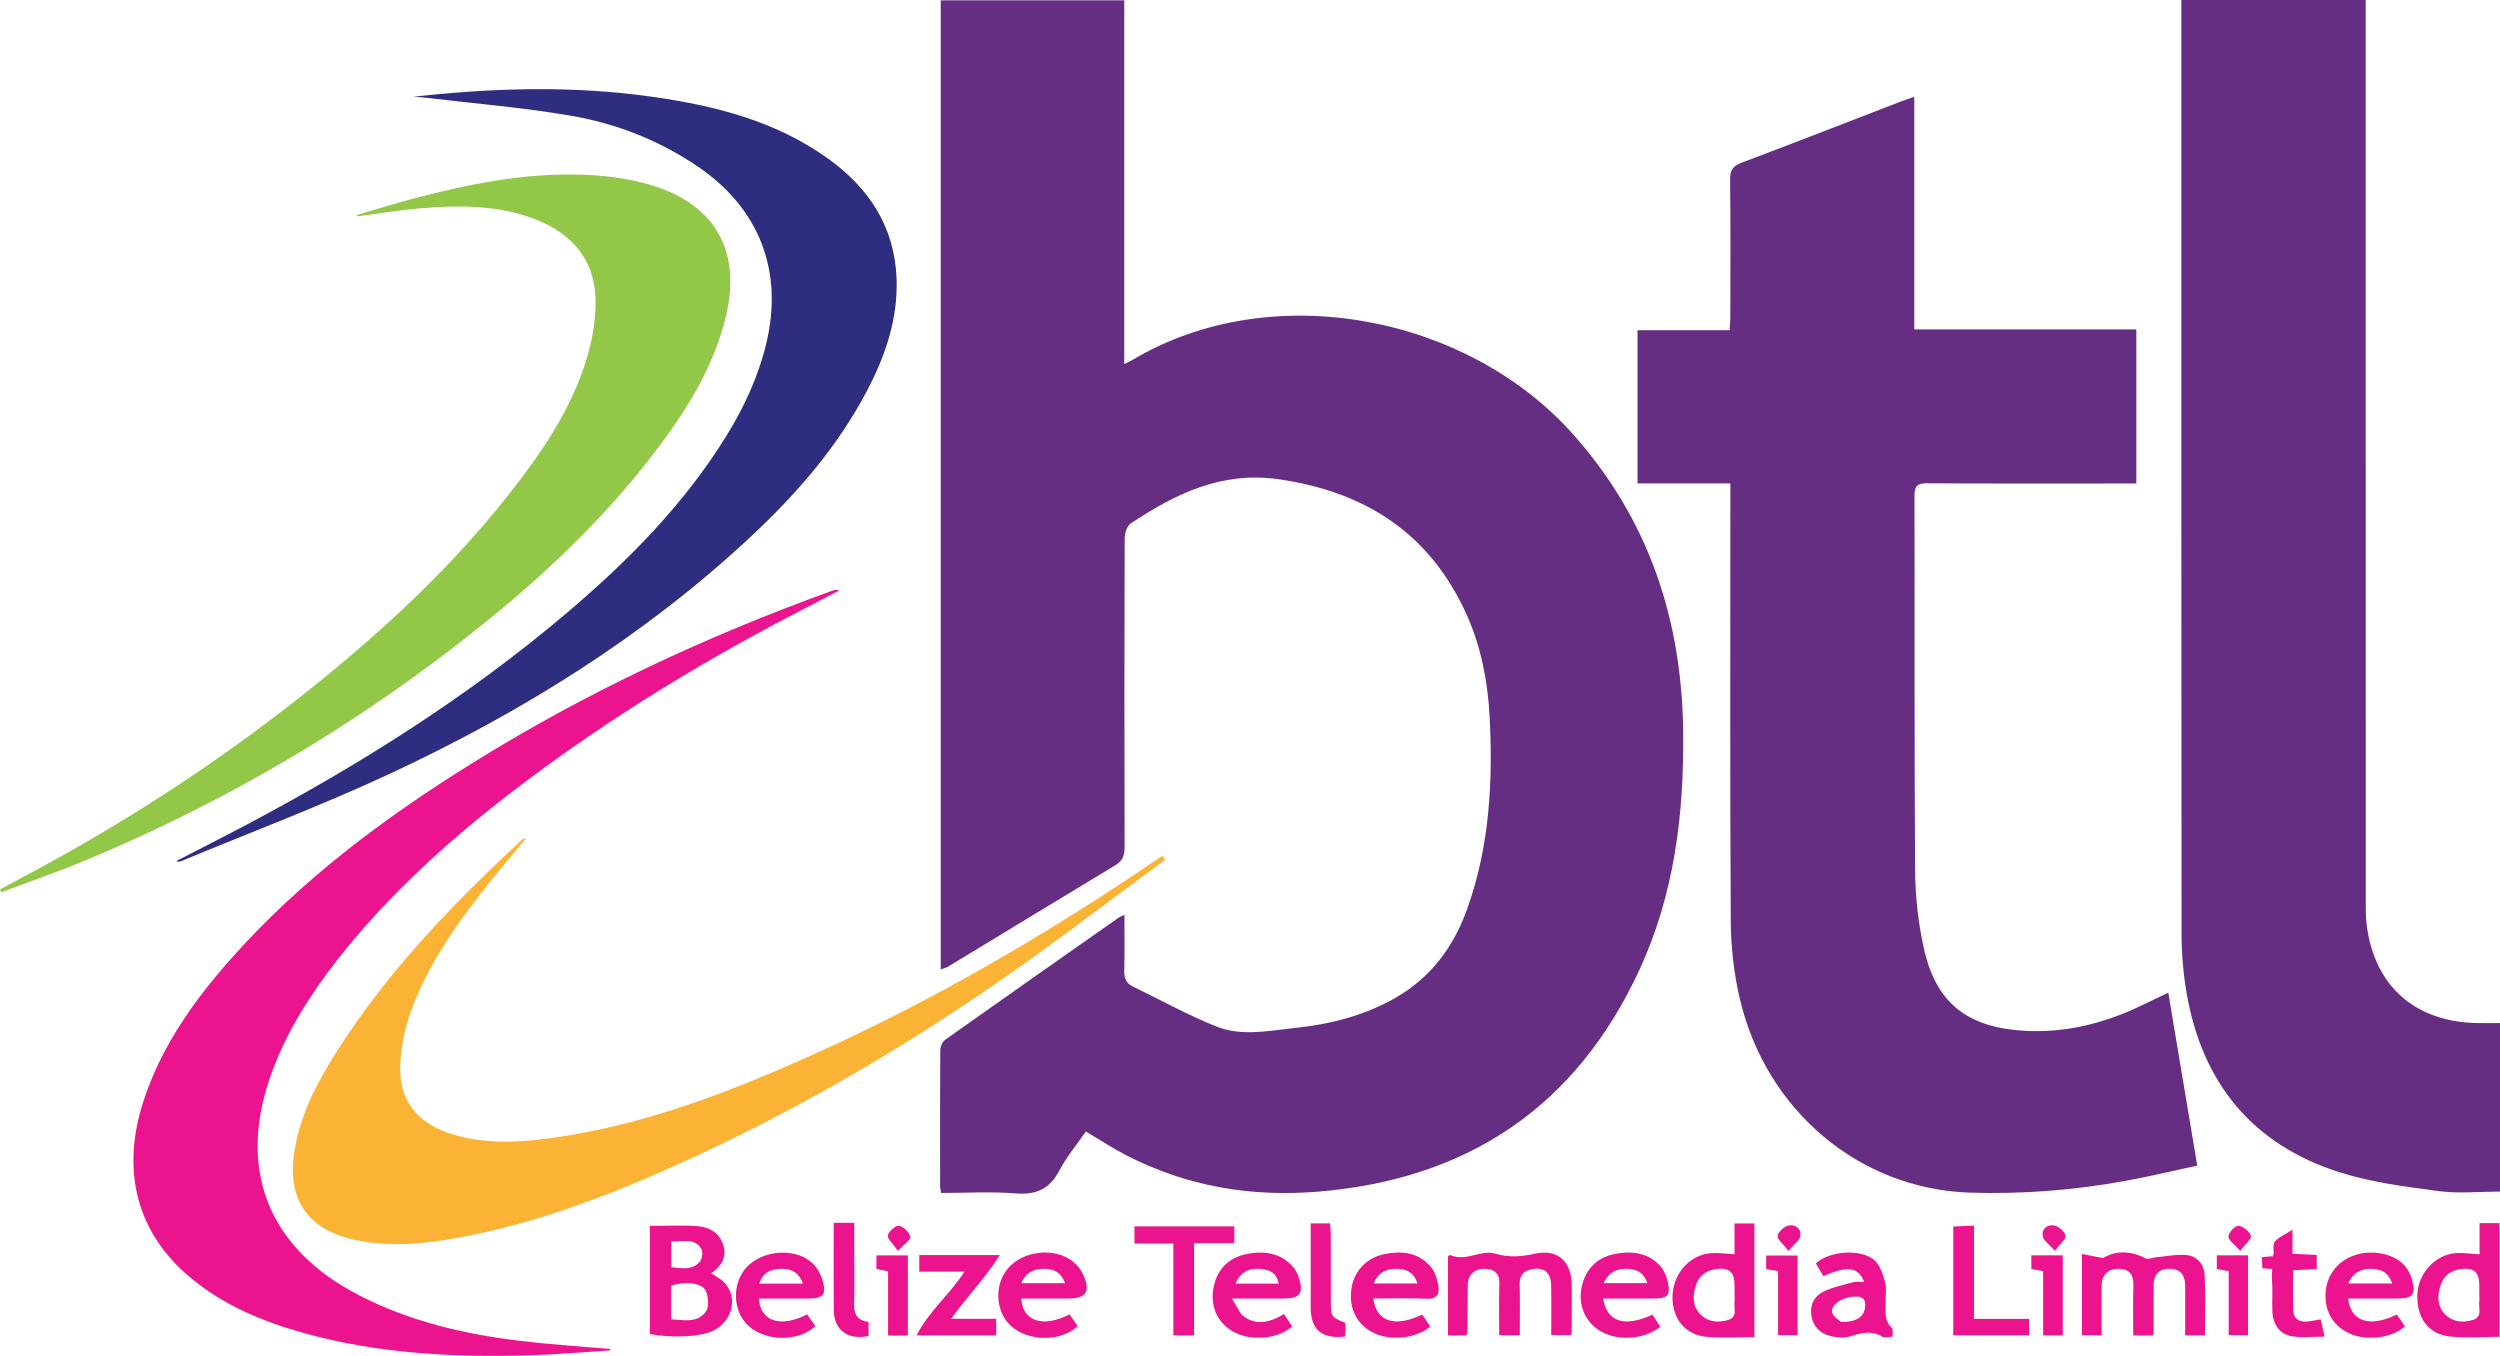 <?xml version="1.0" encoding="utf-8"?>
<!-- Generator: Adobe Illustrator 16.0.0, SVG Export Plug-In . SVG Version: 6.00 Build 0)  -->
<!DOCTYPE svg PUBLIC "-//W3C//DTD SVG 1.1//EN" "http://www.w3.org/Graphics/SVG/1.1/DTD/svg11.dtd">
<svg version="1.1" id="Layer_1" xmlns="http://www.w3.org/2000/svg" xmlns:xlink="http://www.w3.org/1999/xlink" x="0px" y="0px"
	 width="442.738px" height="240.115px" viewBox="13.839 86.996 442.738 240.115"
	 enable-background="new 13.839 86.996 442.738 240.115" xml:space="preserve">
<path fill-rule="evenodd" clip-rule="evenodd" fill="#662E83" d="M212.969,249.015c0,3.412,0.062,6.592-0.029,9.767
	c-0.037,1.329,0.263,2.308,1.5,2.907c4.944,2.398,9.77,5.094,14.863,7.115c4.459,1.771,9.264,0.719,13.892,0.236
	c6.216-0.648,12.215-2.168,17.717-5.301c6.312-3.595,10.347-9.049,12.754-15.761c3.982-11.106,4.594-22.633,3.963-34.276
	c-0.335-6.172-1.517-12.205-4.063-17.866c-6.442-14.313-17.803-21.696-33.141-23.95c-10.166-1.495-18.394,2.521-26.356,7.821
	c-0.661,0.44-1.051,1.747-1.053,2.653c-0.062,18.213-0.064,36.426-0.011,54.639c0.004,1.482-0.344,2.445-1.648,3.23
	c-9.895,5.961-19.757,11.977-29.637,17.965c-0.334,0.203-0.742,0.285-1.284,0.486c0-57.293,0-114.391,0-171.629
	c10.804,0,21.514,0,32.5,0c0,21.394,0,42.754,0,64.42c0.698-0.348,1.066-0.502,1.405-0.704c24.668-14.729,59.357-7.891,78.07,13.123
	c13.437,15.09,19.286,32.855,19.513,52.747c0.165,14.514-1.579,28.748-7.726,42.061c-11.181,24.221-30.333,37.109-56.827,39.326
	c-11.97,1-23.37-0.916-34.081-6.44c-2.35-1.212-4.57-2.671-7.149-4.193c-1.532,2.211-3.379,4.407-4.691,6.89
	c-1.716,3.25-4.059,4.357-7.706,4.063c-4.354-0.351-8.759-0.082-13.232-0.082c-0.086-0.523-0.185-0.848-0.185-1.172
	c-0.01-8.025-0.028-16.051,0.027-24.074c0.003-0.64,0.366-1.523,0.86-1.875c10.23-7.259,20.502-14.457,30.77-21.662
	C212.189,249.332,212.447,249.257,212.969,249.015z"/>
<path fill-rule="evenodd" clip-rule="evenodd" fill="#662E83" d="M320.277,172.605c-5.634,0-10.98,0-16.444,0
	c0-9.112,0-18.007,0-27.134c5.429,0,10.767,0,16.319,0c0.048-0.951,0.118-1.686,0.119-2.42c0.007-8.095,0.063-16.191-0.041-24.286
	c-0.021-1.714,0.564-2.4,2.106-2.982c9.465-3.563,18.886-7.244,28.324-10.881c0.641-0.247,1.295-0.454,2.188-0.765
	c0,13.755,0,27.323,0,41.196c13.2,0,26.194,0,39.324,0c0,9.203,0,18.099,0,27.288c-0.865,0-1.678,0-2.491,0
	c-11.515,0-23.029,0.033-34.545-0.035c-1.705-0.01-2.254,0.431-2.249,2.205c0.058,22.123-0.044,44.247,0.107,66.368
	c0.032,4.57,0.549,9.222,1.526,13.686c2.134,9.734,7.663,14.08,17.672,14.691c7.299,0.443,14.122-1.255,20.659-4.357
	c1.562-0.74,3.118-1.494,4.98-2.387c1.715,10.234,3.388,20.236,5.128,30.625c-4.272,0.917-8.386,1.908-12.539,2.673
	c-9.157,1.683-18.42,2.416-27.715,2.118c-19.563-0.624-36.124-14.544-40.752-34.33c-1.039-4.445-1.578-9.105-1.606-13.672
	c-0.151-24.844-0.071-49.69-0.071-74.534C320.277,174.774,320.277,173.876,320.277,172.605z"/>
<path fill-rule="evenodd" clip-rule="evenodd" fill="#662E83" d="M400.143,86.996c10.981,0,21.641,0,32.653,0
	c0,0.917,0,1.79,0,2.662c0,52.332-0.002,104.663,0.007,156.994c0,1.393-0.009,2.801,0.169,4.178
	c1.369,10.724,8.446,17.055,19.334,17.339c1.378,0.036,2.759,0.005,4.271,0.005c0,10.08,0,19.949,0,29.844
	c-3.672,0-7.33,0.383-10.874-0.086c-5.854-0.772-11.812-1.525-17.411-3.291c-15.566-4.908-24.507-15.879-27.233-31.885
	c-0.595-3.488-0.875-7.074-0.879-10.616c-0.053-54.145-0.037-108.29-0.037-162.436C400.143,88.88,400.143,88.055,400.143,86.996z"/>
<path fill-rule="evenodd" clip-rule="evenodd" fill="#2F2D80" d="M87.042,104.13c14.17-1.583,28.297-1.996,42.39,0.014
	c11.064,1.578,21.8,4.285,31.068,10.952c7.222,5.194,11.761,12.052,12.115,21.184c0.272,7.022-1.89,13.475-5.078,19.616
	c-5.242,10.1-12.598,18.559-20.852,26.253c-18.857,17.58-40.509,31.012-63.755,41.852c-12.113,5.65-24.663,10.367-37.018,15.501
	c-0.242,0.101-0.503,0.155-0.865-0.013c3.966-2.045,7.948-4.057,11.895-6.141c20.407-10.779,39.871-23.008,57.491-37.988
	c10.718-9.111,20.562-19.068,28.021-31.129c3.134-5.063,5.623-10.419,7.05-16.242c3.15-12.88-1.125-24.063-12.122-31.521
	c-6.806-4.615-14.365-7.584-22.379-8.967c-8.492-1.465-17.117-2.164-25.687-3.19C88.562,104.221,87.8,104.189,87.042,104.13z"/>
<path fill-rule="evenodd" clip-rule="evenodd" fill="#EB148E" d="M121.909,326.148c-4.925,0.303-9.848,0.749-14.776,0.881
	c-13.294,0.356-26.499-0.36-39.403-3.939c-7.319-2.029-14.267-4.902-20.163-9.824c-9.479-7.91-12.344-18.843-8.34-31.207
	c3.161-9.764,8.972-17.91,15.685-25.459c12.255-13.779,26.878-24.685,42.441-34.381c20.138-12.547,41.515-22.542,63.819-30.59
	c0.38-0.137,0.773-0.238,1.295-0.066c-1.537,0.804-3.067,1.621-4.612,2.409c-18.366,9.366-35.944,20.007-52.361,32.505
	c-11.798,8.982-22.788,18.84-31.962,30.559c-4.656,5.949-8.698,12.29-11.387,19.418c-6.521,17.279-1.052,31.551,15.364,39.974
	c8.875,4.555,18.417,6.812,28.231,8.003c5.362,0.651,10.764,0.986,16.146,1.463C121.894,325.978,121.902,326.063,121.909,326.148z"
	/>
<path fill-rule="evenodd" clip-rule="evenodd" fill="#92C748" d="M77.057,125.052c3.587-1.036,7.151-2.157,10.766-3.092
	c10.225-2.65,20.566-4.622,31.191-3.92c3.518,0.232,7.104,0.791,10.459,1.839c11.219,3.508,15.685,11.79,12.892,23.245
	c-2.004,8.224-6.207,15.347-11.154,22.064c-11.356,15.423-25.55,27.927-40.816,39.29c-18.995,14.141-39.461,25.725-61.312,34.84
	c-4.935,2.059-10.004,3.799-15.012,5.688c-0.076-0.164-0.154-0.328-0.231-0.49c2.366-1.275,4.737-2.546,7.102-3.826
	c17.524-9.492,34.048-20.488,49.532-33.039c12.328-9.994,23.838-20.824,33.664-33.336c5.666-7.213,10.83-14.781,13.555-23.638
	c1.05-3.41,1.701-7.116,1.615-10.666c-0.168-7.009-4.148-11.632-10.588-14.146c-6.681-2.608-13.656-2.548-20.64-1.96
	c-3.661,0.309-7.298,0.931-10.943,1.412C77.109,125.229,77.082,125.141,77.057,125.052z"/>
<path fill-rule="evenodd" clip-rule="evenodd" fill="#FBB335" d="M220.196,239.25c-9.548,7.02-18.95,14.246-28.673,21.014
	c-18.07,12.574-37.048,23.621-57.127,32.707c-12.542,5.674-25.354,10.605-38.956,13.137c-6.472,1.205-12.994,1.881-19.51,0.284
	c-7.625-1.868-11.112-7.071-10.038-14.902c0.922-6.728,3.991-12.608,7.549-18.224c9.035-14.26,20.66-26.282,32.984-37.676
	c0.071-0.066,0.223-0.045,0.568-0.103c-2.189,2.632-4.306,5.088-6.326,7.62c-5.805,7.276-11.23,14.822-14.303,23.712
	c-0.984,2.852-1.524,5.966-1.643,8.983c-0.229,5.861,2.841,9.888,8.441,11.807c5.907,2.025,11.968,1.789,18.009,0.975
	c16.919-2.283,32.622-8.449,48.022-15.446c20.37-9.257,39.633-20.495,58.162-33.011c0.786-0.529,1.578-1.046,2.369-1.569
	C219.881,238.789,220.038,239.018,220.196,239.25z"/>
<g>
	<path fill-rule="evenodd" clip-rule="evenodd" fill="#EB148E" d="M139.774,312.486c1.755-1.244,2.803-2.722,2.185-4.863
		c-0.649-2.254-2.427-3.301-4.524-3.472c-2.752-0.226-5.537-0.056-8.508-0.056c0,6.549,0,12.861,0,19.146
		c3.865,0.746,8.832,0.504,11.045-0.506c3.866-1.764,4.744-6.584,1.634-9.049C141.07,313.264,140.463,312.933,139.774,312.486z
		 M132.72,306.83c1.987,0.109,4.037-0.677,5.282,1.271c0.339,0.528,0.229,1.767-0.179,2.272c-1.307,1.621-3.187,1.234-5.104,1.046
		C132.72,309.927,132.72,308.514,132.72,306.83z M138.871,319.233c-1.473,2.124-3.882,1.538-6.179,1.401c0-2.105,0-4.029,0-5.951
		c2.403-0.813,5.488-0.535,6.128,0.902C139.287,316.64,139.45,318.397,138.871,319.233z"/>
	<path fill-rule="evenodd" clip-rule="evenodd" fill="#EB148E" d="M401.166,309.275c-1.854-0.205-3.779,0.23-5.672,0.401
		c-0.564,0.052-1.26,0.407-1.665,0.19c-2.78-1.478-5.466-1.363-7.545-0.07c-1.558-0.303-2.592-0.505-3.743-0.73
		c0,5.053,0,9.686,0,14.383c1.197,0,2.261,0,3.482,0c0-2.998-0.01-5.846,0.004-8.693c0.01-1.996,1.131-3.105,3.053-3.059
		c1.957,0.049,2.635,1.098,2.573,2.987c-0.096,2.899-0.025,5.806-0.025,8.81c1.281,0,2.293,0,3.61,0
		c0-3.128-0.016-6.046,0.005-8.964c0.014-1.921,1.091-2.922,2.989-2.836c1.984,0.091,2.592,1.348,2.597,3.095
		c0.005,2.894,0.001,5.787,0.001,8.691c1.365,0,2.379,0,3.497,0c0-3.653,0.121-7.191-0.052-10.715
		C404.188,310.967,402.955,309.474,401.166,309.275z"/>
	<path fill-rule="evenodd" clip-rule="evenodd" fill="#EB148E" d="M285.68,309.018c-2.464,0.538-4.601,0.72-7.063-0.015
		c-2.558-0.763-5.232,1.539-7.957,0.246c-0.062-0.029-0.216,0.134-0.402,0.258c0,4.589,0,9.223,0,13.975c1.141,0,2.156,0,3.264,0
		c0.105-0.295,0.19-0.422,0.192-0.549c0.021-2.786,0.021-5.574,0.056-8.36c0.021-1.821,1.185-2.918,3.03-2.874
		c1.78,0.043,2.627,0.871,2.567,2.756c-0.096,2.973-0.025,5.949-0.025,9.002c1.336,0,2.4,0,3.643,0c0-3.129,0.053-6.114-0.021-9.098
		c-0.041-1.704,0.898-2.395,2.355-2.625c2.005-0.318,3.164,0.652,3.217,2.807c0.071,2.965,0.017,5.932,0.017,8.881
		c1.409,0,2.471,0,3.516,0c0.055-0.387,0.108-0.592,0.11-0.798c0.011-2.649,0.034-5.298,0.012-7.945
		C292.156,310.441,289.775,308.123,285.68,309.018z"/>
	<path fill-rule="evenodd" clip-rule="evenodd" fill="#EB148E" d="M321.015,309.113c-1.552-0.082-2.876-0.291-4.175-0.19
		c-3.808,0.296-6.772,3.714-6.811,7.7c-0.037,3.958,2.283,6.816,6.129,7.127c2.77,0.223,5.57,0.043,8.372,0.043
		c0-7.039,0-13.606,0-20.127c-1.249,0-2.319,0-3.516,0C321.015,305.572,321.015,307.299,321.015,309.113z M321.02,316.464
		c0,0.348,0.043,0.701-0.008,1.039c-0.18,1.184,0.676,2.766-1.248,3.292c-1.801,0.492-3.519,0.294-4.827-1.067
		c-1.39-1.449-1.355-3.303-0.774-5.089c0.533-1.646,1.75-2.63,3.492-2.888c2.376-0.355,3.352,0.473,3.364,2.839
		C321.021,315.214,321.02,315.84,321.02,316.464z"/>
	<path fill-rule="evenodd" clip-rule="evenodd" fill="#EB148E" d="M452.955,303.611c0,1.895,0,3.682,0,5.521
		c-1.582-0.097-2.83-0.297-4.066-0.225c-3.748,0.217-6.798,3.498-6.949,7.35c-0.16,4.075,1.949,7.027,5.752,7.42
		c2.888,0.299,5.832,0.06,8.795,0.06c0-6.968,0-13.484,0-20.126C455.292,303.611,454.224,303.611,452.955,303.611z M451.67,320.783
		c-1.796,0.51-3.514,0.317-4.832-1.037c-1.402-1.44-1.395-3.295-0.808-5.084c0.563-1.723,1.838-2.732,3.686-2.936
		c2.281-0.25,3.181,0.549,3.196,2.836c0.003,0.625,0,1.25,0,1.873c0,0.348,0.044,0.701-0.007,1.041
		C452.725,318.662,453.58,320.242,451.67,320.783z"/>
	<path fill-rule="evenodd" clip-rule="evenodd" fill="#EB148E" d="M242.957,311.515c-2.233-2.674-5.241-3.064-8.374-2.43
		c-2.943,0.596-4.987,2.438-5.728,5.446c-0.842,3.424,0.375,6.47,3.159,8.161c3.083,1.874,7.904,1.563,10.668-0.773
		c-0.439-0.668-0.891-1.35-1.456-2.207c-2.401,1.432-4.76,2.068-7.03,0.488c-0.86-0.598-1.274-1.836-2.193-3.242
		c3.585,0,6.366,0,9.145-0.002c2.938,0,3.612-0.934,2.679-3.789C243.636,312.583,243.35,311.984,242.957,311.515z M232.646,314.31
		c0.883-2.133,2.438-2.727,4.353-2.6c1.59,0.104,2.933,0.633,3.288,2.6C237.736,314.31,235.302,314.31,232.646,314.31z"/>
	<path fill-rule="evenodd" clip-rule="evenodd" fill="#EB148E" d="M307.92,311.281c-2.167-2.471-5.088-2.797-8.069-2.219
		c-2.857,0.554-4.894,2.285-5.739,5.184c-0.964,3.305,0.139,6.492,2.839,8.291c3.023,2.012,7.901,1.801,10.926-0.575
		c-0.469-0.718-0.944-1.446-1.404-2.153c-4.896,2.293-8.058,1.332-8.732-2.85c3.086,0,6.005,0.002,8.922-0.002
		c2.588-0.002,3.07-0.528,2.503-3.084C308.96,312.956,308.533,311.978,307.92,311.281z M297.828,314.228
		c0.917-1.945,2.331-2.58,4.122-2.534c1.63,0.042,2.981,0.562,3.613,2.534C302.998,314.228,300.564,314.228,297.828,314.228z"/>
	<path fill-rule="evenodd" clip-rule="evenodd" fill="#EB148E" d="M439.899,311.374c-1.745-2.243-5.626-3.146-8.847-2.155
		c-3.067,0.946-5.11,3.443-5.347,6.536c-0.249,3.269,1.128,5.82,3.914,7.247c2.997,1.537,7.644,1.069,10.122-1.111
		c-0.48-0.699-0.971-1.414-1.441-2.1c-4.8,2.345-8.156,1.289-8.618-2.832c2.924,0,5.824,0.002,8.724-0.002
		c2.742-0.001,3.305-0.688,2.585-3.359C440.782,312.81,440.398,312.014,439.899,311.374z M429.7,314.286
		c0.916-2.076,2.412-2.644,4.263-2.587c1.649,0.051,2.902,0.688,3.509,2.587C434.834,314.286,432.404,314.286,429.7,314.286z"/>
	<path fill-rule="evenodd" clip-rule="evenodd" fill="#EB148E" d="M348.865,322.152c-1.447-1.353-1.039-3.075-1.089-4.707
		c-0.034-1.115,0.204-2.292-0.08-3.332c-0.37-1.354-0.844-2.901-1.794-3.83c-2.246-2.189-8.002-1.832-10.493,0.442
		c0.441,0.745,0.893,1.508,1.334,2.255c4.333-1.865,6.184-1.631,7.237,1.047c-0.677,0-1.309-0.129-1.864,0.024
		c-1.853,0.508-3.788,0.896-5.48,1.751c-1.572,0.792-2.317,2.404-1.998,4.258c0.329,1.922,1.586,3.129,3.411,3.547
		c1.117,0.257,2.432,0.389,3.482,0.047c1.928-0.629,3.696-1.094,5.598,0.035c0.441,0.262,1.169,0.037,1.881,0.037
		C348.964,323.064,349.119,322.39,348.865,322.152z M339.884,321.12c-0.293-0.291-1.363-0.872-1.573-1.676
		c-0.366-1.403,1.875-2.798,4.14-2.837c1.177-0.02,1.762,0.343,1.698,1.664C344.062,320.062,342.835,321.14,339.884,321.12z"/>
	<path fill-rule="evenodd" clip-rule="evenodd" fill="#EB148E" d="M267.301,311.431c-2.285-2.728-5.395-3-8.604-2.262
		c-3.061,0.705-5.159,3.172-5.538,6.121c-0.431,3.374,0.848,6.047,3.628,7.588c2.995,1.66,7.685,1.271,10.354-0.961
		c-0.479-0.707-0.968-1.428-1.441-2.124c-4.815,2.331-8.112,1.314-8.652-2.837c3.214,0,6.28-0.114,9.334,0.041
		c2.052,0.105,2.471-0.925,2.144-2.525C268.31,313.411,267.973,312.232,267.301,311.431z M257.084,314.287
		c0.922-2.066,2.416-2.662,4.284-2.59c1.649,0.064,2.915,0.693,3.493,2.59C262.224,314.287,259.78,314.287,257.084,314.287z"/>
	<path fill-rule="evenodd" clip-rule="evenodd" fill="#EB148E" d="M157.64,310.623c-3.02-2.725-8.813-2.247-11.601,0.816
		c-2.592,2.848-2.477,7.656,0.244,10.26c3.006,2.875,8.936,3.002,11.951,0.143c-0.485-0.688-0.981-1.395-1.459-2.072
		c-4.692,2.41-8.273,1.258-8.548-2.811c2.919,0,5.825,0.002,8.732-0.002c2.723-0.001,3.315-0.697,2.494-3.383
		C159.125,312.498,158.47,311.371,157.64,310.623z M148.308,314.316c0.652-2.069,2.138-2.594,3.898-2.619
		c1.724-0.027,3.087,0.572,3.816,2.619C153.286,314.316,150.875,314.316,148.308,314.316z"/>
	<path fill-rule="evenodd" clip-rule="evenodd" fill="#EB148E" d="M203.779,310.357c-3.26-2.515-8.744-1.868-11.419,1.24
		c-2.45,2.846-2.271,7.559,0.387,10.102c3.002,2.873,8.881,3.004,11.954,0.155c-0.487-0.694-0.983-1.401-1.458-2.081
		c-4.72,2.396-8.272,1.256-8.547-2.814c2.775,0,5.541,0,8.307,0c3.186-0.002,4.004-1.195,2.687-4.188
		C205.287,311.857,204.573,310.968,203.779,310.357z M194.705,314.243c0.854-2.043,2.348-2.565,4.119-2.546
		c1.651,0.016,2.95,0.623,3.626,2.546C199.833,314.243,197.392,314.243,194.705,314.243z"/>
	<path fill-rule="evenodd" clip-rule="evenodd" fill="#EB148E" d="M232.429,304.19c-5.96,0-11.777,0-17.681,0
		c0,0.994,0,1.864,0,3.028c2.286,0,4.469,0,6.885,0c0,5.609,0,10.931,0,16.256c1.331,0,2.413,0,3.669,0c0-5.398,0-10.674,0-16.342
		c2.576,0,4.835,0,7.127,0C232.429,306.011,232.429,305.15,232.429,304.19z"/>
	<path fill-rule="evenodd" clip-rule="evenodd" fill="#EB148E" d="M190.899,309.261c-5.162,0-9.603,0-14.26,0
		c0,0.982,0,1.781,0,2.934c2.675,0,5.246,0,8.016,0c-2.657,4.094-6.3,6.975-8.491,11.285c5.049,0,9.558,0,14.094,0
		c0-0.977,0-1.822,0-2.936c-2.688,0-5.204,0-7.968,0C185.076,316.625,188.261,313.447,190.899,309.261z"/>
	<path fill-rule="evenodd" clip-rule="evenodd" fill="#EB148E" d="M363.423,304.043c-1.453,0.065-2.581,0.116-3.67,0.166
		c0,6.575,0,12.879,0,19.259c4.551,0,8.963,0,13.429,0c0-0.997,0-1.854,0-2.91c-3.243,0-6.344,0-9.759,0
		C363.423,314.99,363.423,309.617,363.423,304.043z"/>
	<path fill-rule="evenodd" clip-rule="evenodd" fill="#EB148E" d="M422.323,321.042c-1.288,0.08-2.283-0.5-2.346-1.832
		c-0.114-2.403-0.032-4.816-0.032-7.269c1.528-0.075,2.819-0.14,4.176-0.206c0-0.906,0-1.638,0-2.498
		c-1.421-0.067-2.719-0.129-4.299-0.203c0-1.369,0-2.468,0-4.273c-1.471,0.992-2.176,1.131-3.041,2.014
		c-0.643,0.656-0.033,1.838-0.448,2.715c-0.208-0.066-1.738,0.176-1.948,0.109c0.038,0.674,0.077,1.348,0.114,2.022
		c0.233-0.069,1.493,0.157,1.725,0.086c0.009,0.845-0.091,1.185-0.029,1.956c0.15,1.871-0.003,3.764,0.072,5.645
		c0.088,2.269,1.349,4.004,3.51,4.342c1.78,0.277,3.64,0.057,5.727,0.057c-0.312-1.412-0.499-2.253-0.68-3.068
		C423.826,320.806,423.08,320.996,422.323,321.042z"/>
	<path fill-rule="evenodd" clip-rule="evenodd" fill="#EB148E" d="M165.096,317.72c0.101-3.201,0.027-6.408,0.027-9.613
		c0-1.498,0-2.995,0-4.553c-1.329,0-2.293,0-3.641,0c0,5.252-0.024,10.32,0.006,15.387c0.021,3.594,2.486,5.445,6.17,4.641
		c0-0.801,0-1.617,0-2.493C165.539,320.871,165.036,319.598,165.096,317.72z"/>
	<path fill-rule="evenodd" clip-rule="evenodd" fill="#EB148E" d="M249.522,317.267c-0.003-3.832,0.005-7.662-0.007-11.494
		c-0.004-0.729-0.084-1.459-0.123-2.124c-1.274,0-2.277,0-3.435,0c0,5.099-0.009,10.036,0.002,14.974
		c0.008,3.883,2.011,5.563,6.136,5.051c0-0.788,0-1.594,0-2.398C249.525,320.203,249.524,320.203,249.522,317.267z"/>
	<path fill-rule="evenodd" clip-rule="evenodd" fill="#EB148E" d="M169.049,311.716c0.702,0.148,1.286,0.271,2.062,0.434
		c0,3.801,0,7.523,0,11.347c1.23,0,2.249,0,3.505,0c0-4.806,0-9.433,0-14.177c-1.934,0-3.75,0-5.566,0
		C169.049,310.242,169.049,310.978,169.049,311.716z"/>
	<path fill-rule="evenodd" clip-rule="evenodd" fill="#EB148E" d="M406.428,311.726c0.721,0.139,1.309,0.25,2.102,0.402
		c0,3.811,0,7.543,0,11.309c1.291,0,2.351,0,3.43,0c0-4.806,0-9.443,0-14.131c-1.921,0-3.689,0-5.531,0
		C406.428,310.152,406.428,310.833,406.428,311.726z"/>
	<path fill-rule="evenodd" clip-rule="evenodd" fill="#EB148E" d="M326.619,311.755c0.682,0.11,1.217,0.197,2.104,0.34
		c0,3.908,0,7.639,0,11.34c1.297,0,2.369,0,3.451,0c0-4.803,0-9.437,0-14.091c-1.963,0-3.786,0-5.555,0
		C326.619,310.287,326.619,311.021,326.619,311.755z"/>
	<path fill-rule="evenodd" clip-rule="evenodd" fill="#EB148E" d="M373.58,311.73c0.687,0.125,1.281,0.236,2.087,0.385
		c0,3.77,0,7.5,0,11.361c1.401,0,2.413,0,3.478,0c0-4.813,0-9.498,0-14.172c-1.937,0-3.709,0-5.564,0
		C373.58,310.203,373.58,310.937,373.58,311.73z"/>
	<path fill-rule="evenodd" clip-rule="evenodd" fill="#EB148E" d="M330.589,304.028c-0.784,0.165-1.849,1.11-1.94,1.819
		c-0.086,0.643,0.975,1.436,1.922,2.676c0.998-1.197,1.954-1.838,2.091-2.619C332.893,304.574,331.754,303.782,330.589,304.028z"/>
	<path fill-rule="evenodd" clip-rule="evenodd" fill="#EB148E" d="M410.257,304.085c-0.583-0.047-1.74,1.18-1.774,1.881
		c-0.032,0.66,1.068,1.377,2.093,2.553c0.929-1.253,2.063-2.211,1.888-2.676C412.163,305.048,411.076,304.15,410.257,304.085z"/>
	<path fill-rule="evenodd" clip-rule="evenodd" fill="#EB148E" d="M173.041,304.078c-0.602-0.09-1.842,1.001-1.963,1.709
		c-0.109,0.637,0.917,1.469,1.8,2.724c1.063-1.161,2.291-1.983,2.174-2.495C174.866,305.212,173.835,304.197,173.041,304.078z"/>
	<path fill-rule="evenodd" clip-rule="evenodd" fill="#EB148E" d="M377.647,304.027c-1.183-0.24-2.29,0.594-2.047,1.902
		c0.144,0.779,1.125,1.404,2.154,2.584c0.917-1.242,1.964-2.055,1.867-2.691C379.513,305.11,378.438,304.187,377.647,304.027z"/>
</g>
</svg>
